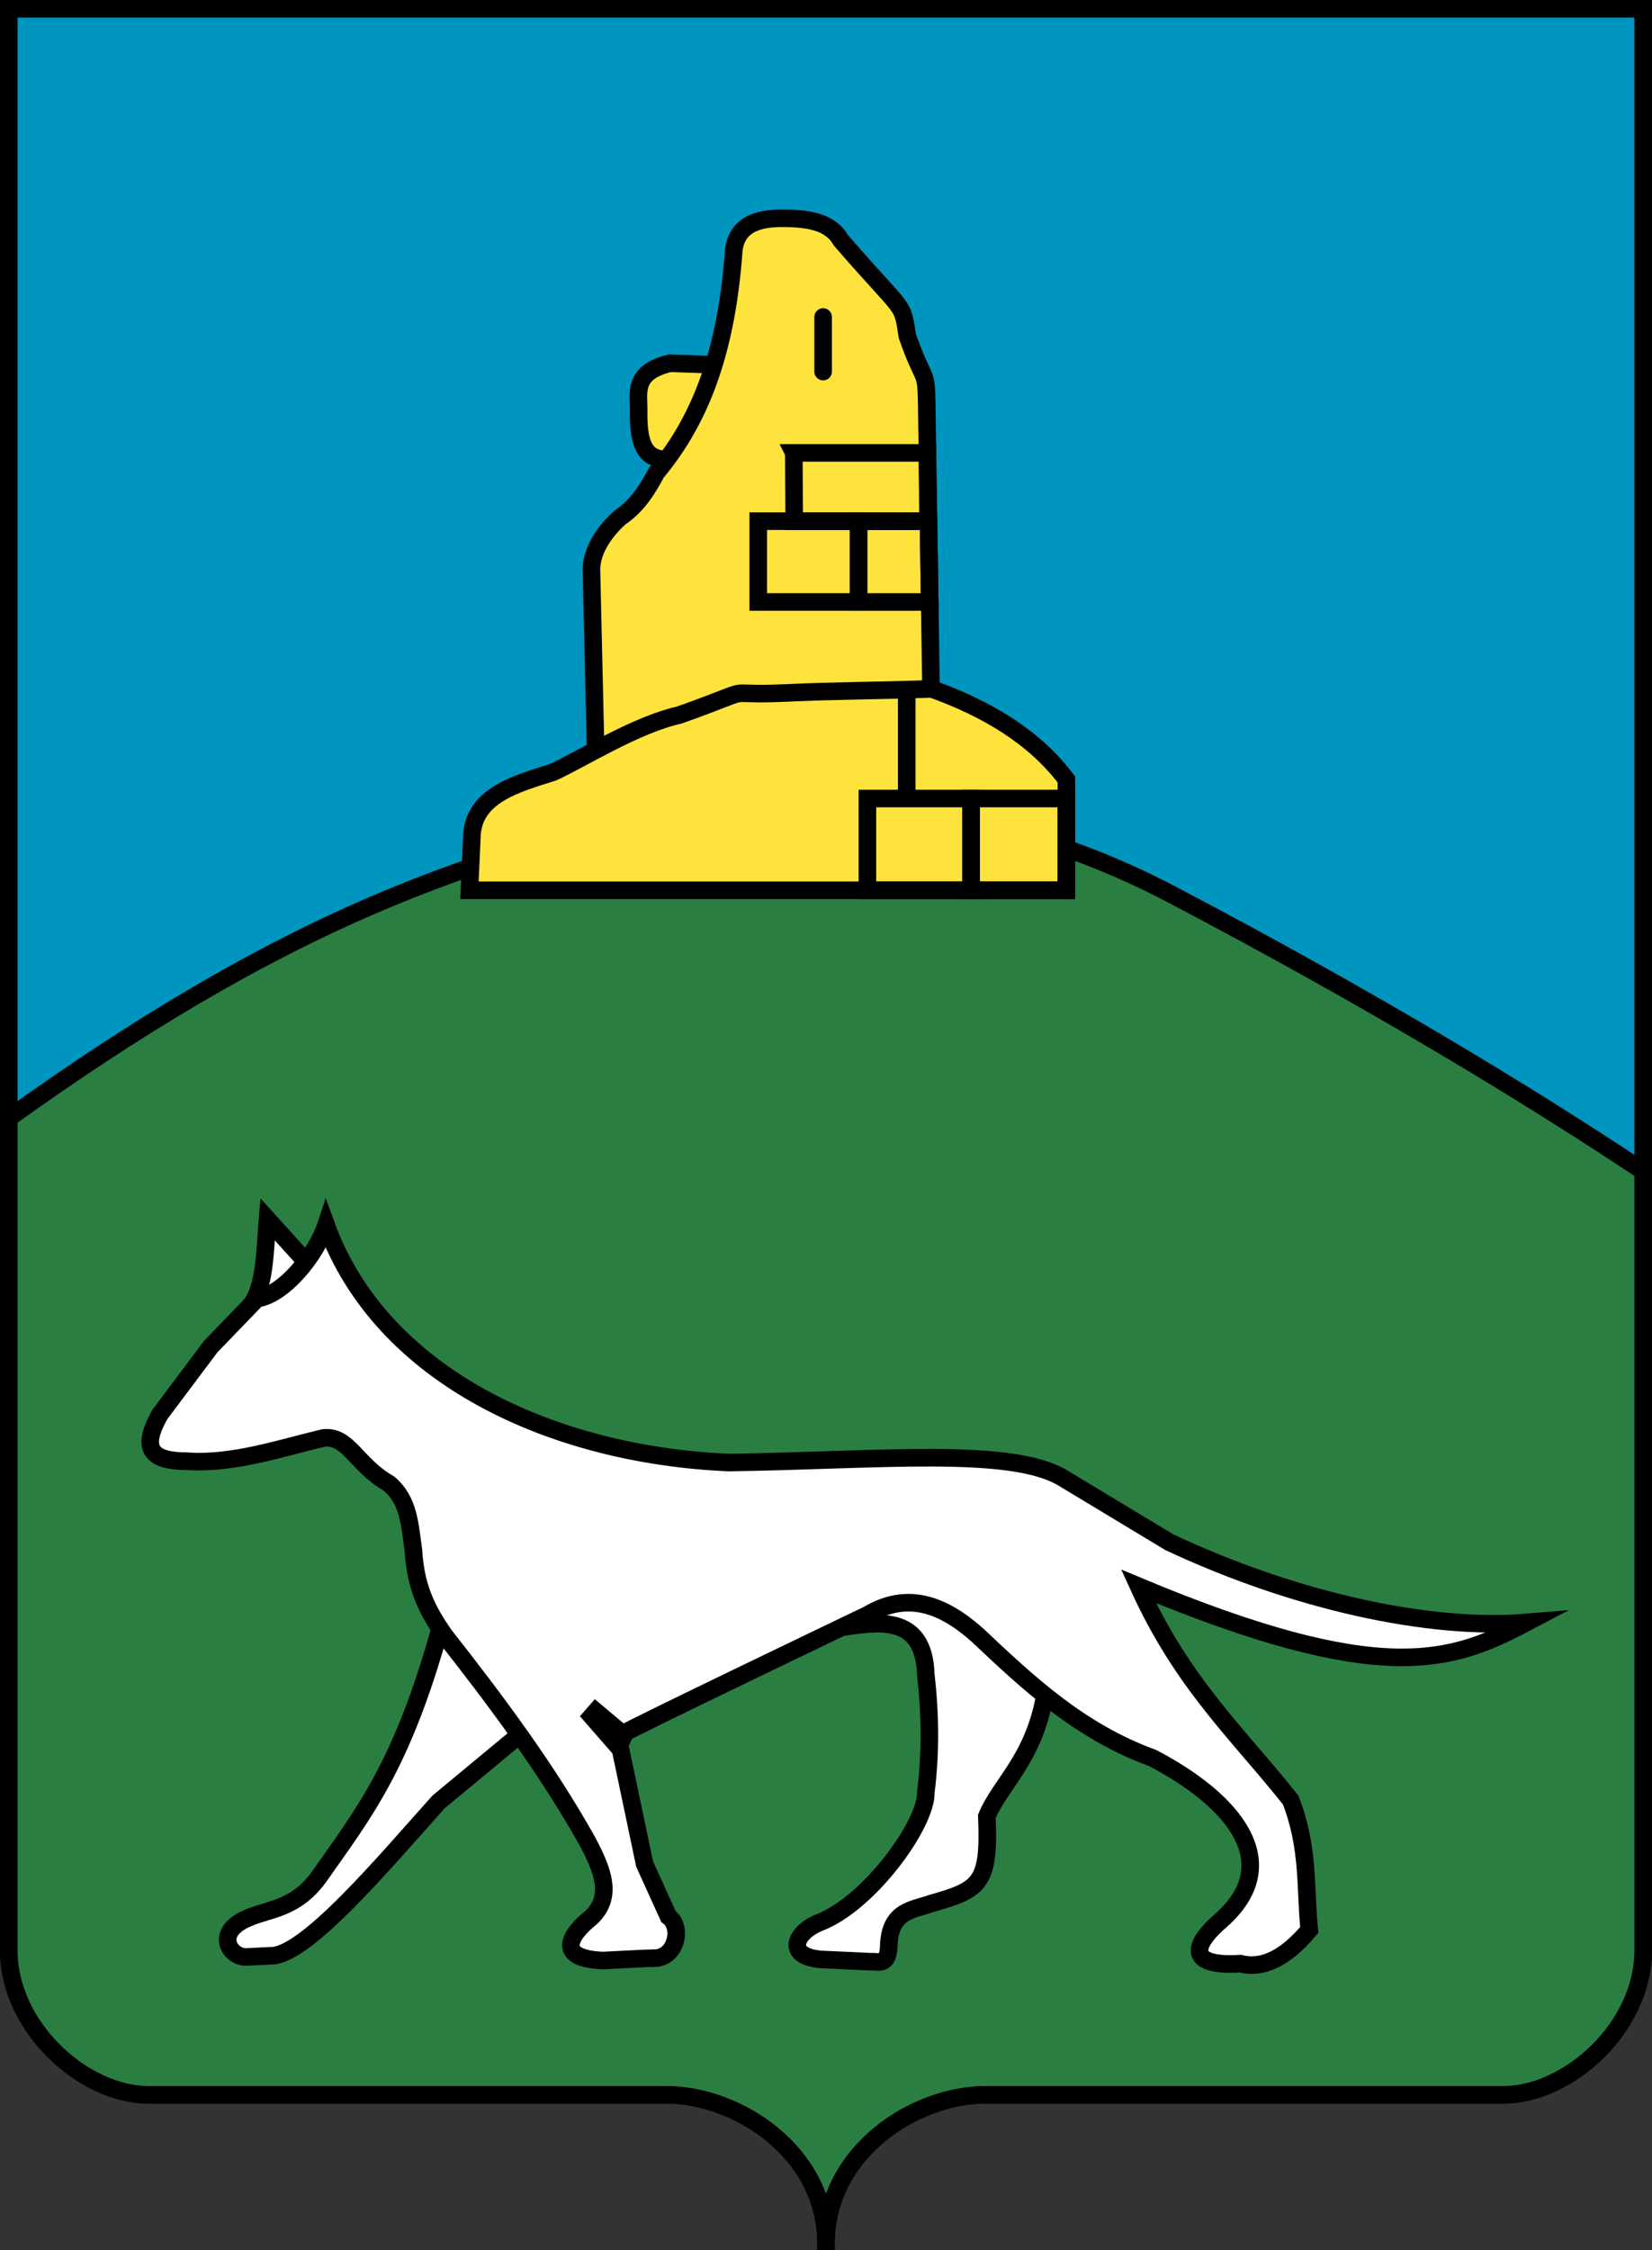 <?xml version="1.0" encoding="UTF-8" standalone="no"?>
<!-- Created with Inkscape (http://www.inkscape.org/) -->

<svg
   xmlns:dc="http://purl.org/dc/elements/1.1/"
   xmlns:cc="http://creativecommons.org/ns#"
   xmlns:rdf="http://www.w3.org/1999/02/22-rdf-syntax-ns#"
   xmlns:svg="http://www.w3.org/2000/svg"
   xmlns="http://www.w3.org/2000/svg"
   xmlns:sodipodi="http://sodipodi.sourceforge.net/DTD/sodipodi-0.dtd"
   xmlns:inkscape="http://www.inkscape.org/namespaces/inkscape"
   id="svg2816"
   version="1.1"
   inkscape:version="0.47 r22583"
   width="470"
   height="640"
   sodipodi:docname="domagnano.svg">
  <rect width="100%" height="100%" fill="#333333" stroke="none"/>
  <defs
     id="defs2820">
    <inkscape:perspective
       sodipodi:type="inkscape:persp3d"
       inkscape:vp_x="0 : 0.5 : 1"
       inkscape:vp_y="0 : 1000 : 0"
       inkscape:vp_z="1 : 0.5 : 1"
       inkscape:persp3d-origin="0.5 : 0.33333333 : 1"
       id="perspective2824" />
    <inkscape:perspective
       id="perspective3620"
       inkscape:persp3d-origin="0.5 : 0.33333333 : 1"
       inkscape:vp_z="1 : 0.5 : 1"
       inkscape:vp_y="0 : 1000 : 0"
       inkscape:vp_x="0 : 0.5 : 1"
       sodipodi:type="inkscape:persp3d" />
    <inkscape:perspective
       id="perspective3645"
       inkscape:persp3d-origin="0.5 : 0.33333333 : 1"
       inkscape:vp_z="1 : 0.5 : 1"
       inkscape:vp_y="0 : 1000 : 0"
       inkscape:vp_x="0 : 0.5 : 1"
       sodipodi:type="inkscape:persp3d" />
    <inkscape:perspective
       id="perspective3689"
       inkscape:persp3d-origin="0.5 : 0.33333333 : 1"
       inkscape:vp_z="1 : 0.5 : 1"
       inkscape:vp_y="0 : 1000 : 0"
       inkscape:vp_x="0 : 0.5 : 1"
       sodipodi:type="inkscape:persp3d" />
    <inkscape:perspective
       id="perspective3721"
       inkscape:persp3d-origin="0.5 : 0.33333333 : 1"
       inkscape:vp_z="1 : 0.5 : 1"
       inkscape:vp_y="0 : 1000 : 0"
       inkscape:vp_x="0 : 0.5 : 1"
       sodipodi:type="inkscape:persp3d" />
    <inkscape:perspective
       id="perspective3743"
       inkscape:persp3d-origin="0.5 : 0.33333333 : 1"
       inkscape:vp_z="1 : 0.5 : 1"
       inkscape:vp_y="0 : 1000 : 0"
       inkscape:vp_x="0 : 0.5 : 1"
       sodipodi:type="inkscape:persp3d" />
    <inkscape:perspective
       id="perspective3743-4"
       inkscape:persp3d-origin="0.5 : 0.33333333 : 1"
       inkscape:vp_z="1 : 0.5 : 1"
       inkscape:vp_y="0 : 1000 : 0"
       inkscape:vp_x="0 : 0.5 : 1"
       sodipodi:type="inkscape:persp3d" />
    <inkscape:perspective
       id="perspective3774"
       inkscape:persp3d-origin="0.5 : 0.33333333 : 1"
       inkscape:vp_z="1 : 0.5 : 1"
       inkscape:vp_y="0 : 1000 : 0"
       inkscape:vp_x="0 : 0.5 : 1"
       sodipodi:type="inkscape:persp3d" />
    <inkscape:perspective
       id="perspective3797"
       inkscape:persp3d-origin="0.5 : 0.33333333 : 1"
       inkscape:vp_z="1 : 0.5 : 1"
       inkscape:vp_y="0 : 1000 : 0"
       inkscape:vp_x="0 : 0.5 : 1"
       sodipodi:type="inkscape:persp3d" />
  </defs>
  <sodipodi:namedview
     pagecolor="#ffffff"
     bordercolor="#666666"
     borderopacity="1"
     objecttolerance="10"
     gridtolerance="10"
     guidetolerance="10"
     inkscape:pageopacity="0"
     inkscape:pageshadow="2"
     inkscape:window-width="1920"
     inkscape:window-height="1032"
     id="namedview2818"
     showgrid="false"
     inkscape:zoom="1.0429825"
     inkscape:cx="149.76335"
     inkscape:cy="360.57564"
     inkscape:window-x="-4"
     inkscape:window-y="-4"
     inkscape:window-maximized="1"
     inkscape:current-layer="svg2816"
     inkscape:object-paths="true" />
  <path
     id="path2828-1"
     style="fill:#0095bf;stroke:#000000;stroke-width:5;stroke-linecap:butt;stroke-linejoin:miter;stroke-miterlimit:5;stroke-opacity:1;stroke-dasharray:none;fill-opacity:1"
     d="m 235,637.5 c 0.371,-25.588 25.157,-41.484 45,-41.682 48.682,0 99.216,2.5e-4 147.898,2.5e-4 18.14,-0.081 39.495,-18.91 39.602,-41.051 0,-184.089 0,-368.178 0,-552.267 -155,0 -310,-3e-7 -465,-3e-7 0,184.089 0,368.178 0,552.267 0.107,22.141 21.462,40.97 39.602,41.051 48.682,0 99.216,-2.5e-4 147.898,-2.5e-4 19.843,0.198 44.629,16.094 45,41.682 z"
     sodipodi:nodetypes="cccccccccc" />
  <path
     style="fill:#2a7e42;stroke:#000000;stroke-width:5;stroke-linecap:butt;stroke-linejoin:round;stroke-opacity:1;stroke-miterlimit:4;stroke-dasharray:none;fill-opacity:1"
     d="M 228.969 228.969 C 189.162 229.187 149.24 239.445 109.875 255.844 C 72.847 271.269 37.1 293.165 2.5 318.031 L 2.5 554.781 C 2.607 576.922 23.954 595.731 42.094 595.812 C 90.776 595.812 141.318 595.812 190 595.812 C 209.843 596.01 234.629 611.912 235 637.5 C 235.371 611.912 260.157 596.01 280 595.812 C 328.682 595.812 379.224 595.812 427.906 595.812 C 446.046 595.731 467.393 576.922 467.5 554.781 L 467.5 333.125 C 434.933 311.446 391.083 284.767 333.656 254.562 C 299.13 236.403 264.093 228.776 228.969 228.969 z "
     id="path3635" />
  <g
     id="g3672"
     style="stroke:#000000">
    <path
       sodipodi:nodetypes="cccsscc"
       id="path3666"
       d="m 147.785,493.427 -23.04,19.116 c -14.972,16.665 -38.126,44.398 -47.966,43.729 l -6.61,0.339 C 65.59,556.845 60.833,549.953 70,545.763 76.544,542.772 84.27,543.219 91.186,533.22 103.377,515.795 114.312,502.386 125.205,463.254"
       style="fill:#ffffff;stroke:#000000;stroke-width:5;stroke-linecap:butt;stroke-linejoin:miter;stroke-opacity:1;stroke-miterlimit:4;stroke-dasharray:none" />
    <path
       sodipodi:nodetypes="ccc"
       id="path3662"
       d="M 88.184,360.121 76.1,346.778 c -0.715,8.122 -0.566,19.594 -4.985,24.665"
       style="fill:#ffffff;stroke:#000000;stroke-width:5;stroke-linecap:butt;stroke-linejoin:miter;stroke-opacity:1;stroke-miterlimit:4;stroke-dasharray:none" />
    <path
       sodipodi:nodetypes="ccccccccccc"
       id="path3668"
       d="m 239.153,462.881 c -9.608,-13.903 61.964,-30.388 58.128,19.322 -3.243,18.297 -12.8,25.32 -16.521,34.428 0.798,19.041 -1.846,20.819 -15.675,24.724 -5.258,1.894 -11.661,1.915 -12.203,11.525 -0.07,6.571 -2.885,4.904 -5.085,5.085 l -14.576,-0.678 c -9.963,-1.079 -6.953,-7.77 0,-10.508 14.311,-5.613 30.454,-28.165 30.169,-36.949 1.447,-11.428 1.262,-22.583 0,-33.559 -0.553,-17.727 -14.341,-14.747 -24.237,-13.39 z"
       style="fill:#ffffff;stroke:#000000;stroke-width:5;stroke-linecap:butt;stroke-linejoin:miter;stroke-opacity:1;stroke-miterlimit:4;stroke-dasharray:none" />
    <path
       sodipodi:nodetypes="cccccccccccccccccccccscccccccc"
       id="path3660"
       d="m 53.692,415.643 c -8.434,-0.103 -14.883,-1.722 -8.15,-13.423 l 14.382,-19.176 13.195,-13.68 c 7.667,-1.103 16.822,-12.422 19.655,-20.953 15.86,43.557 65.022,65.417 114.522,67.571 42.2,-0.581 80.444,-4.561 95.201,4.455 l 30.202,18.217 c 35.637,16.738 74.073,25.119 101.632,22.812 -21.204,11.179 -41.069,18.687 -110.425,-10.29 12.683,27.922 28.272,41.836 43.31,60.825 5.285,13.715 4.066,24.829 5.273,36.913 -7.02,8.35 -13.539,11.178 -19.655,9.588 -15.444,0.947 -13.518,-5.407 -5.273,-12.464 18.255,-16.375 3.188,-34.091 -19.655,-46.022 -20.73,-7.555 -35.306,-21.262 -49.857,-34.996 -9.608,-8.539 -19.752,-12.522 -31.161,-5.753 0,0 -69.992,33.558 -69.033,33.558 l -1.584,3.445 7.119,33.898 6.78,14.915 c 4.292,3.121 2.055,12.219 -4.407,11.864 -0.677,-0.037 -14.237,0.678 -14.237,0.678 -13.814,-0.584 -9.33,-7.462 -3.39,-12.203 6.498,-6.092 3.146,-13.826 -1.017,-21.695 -11.387,-20.363 -25.71,-39.624 -40.678,-58.644 -4.204,-6.124 -8.161,-12.617 -8.814,-24.068 -1.036,-6.998 -1.159,-14.247 -7.022,-19.081 -9.35,-5.369 -11.425,-13.711 -18.571,-12.953 -12.781,3.086 -25.561,7.392 -38.342,6.66 z"
       style="fill:#ffffff;stroke:#000000;stroke-width:5;stroke-linecap:butt;stroke-linejoin:miter;stroke-opacity:1;stroke-miterlimit:100;stroke-dasharray:none" />
    <path
       sodipodi:nodetypes="cccc"
       id="path3664"
       d="m 177.532,493.529 -8.04,-6.75 -1.186,1.356 8.239,9.434"
       style="fill:none;stroke:#000000;stroke-width:5;stroke-linecap:butt;stroke-linejoin:miter;stroke-opacity:1;stroke-miterlimit:4;stroke-dasharray:none" />
  </g>
  <g
     id="g3821"
     style="stroke:#000000">
    <path
       sodipodi:nodetypes="cccc"
       id="path3709"
       d="m 211.653,104.037 -21.093,-0.719 c -10.83,2.628 -8.73,8.684 -8.869,13.663 -0.251,17.431 7.147,13.246 18.457,13.663"
       style="fill:#ffe33d;stroke:#000000;stroke-width:5;stroke-linecap:butt;stroke-linejoin:miter;stroke-opacity:1;stroke-miterlimit:4;stroke-dasharray:none;fill-opacity:1" />
    <path
       sodipodi:nodetypes="cscccccccc"
       id="path3707"
       d="m 169.466,213.81 c 0,0 -1.205,-51.775 -1.198,-52.014 0.151,-5.585 3.969,-10.917 8.15,-14.622 5.011,-3.411 7.821,-8.043 10.307,-12.704 11.113,-13.38 19.842,-31.698 22.052,-63.52 0.759,-5.194 4.141,-8.773 13.183,-8.869 7.64,-0.046 14.183,0.843 17.258,6.232 18.545,21.456 17.329,17.135 18.936,27.325 4.954,14.062 5.353,8.709 5.513,19.895 0.404,26.802 0.807,53.604 1.211,80.406"
       style="fill:#ffe33d;stroke:#000000;stroke-width:5;stroke-linecap:butt;stroke-linejoin:round;stroke-opacity:1;stroke-miterlimit:4;stroke-dasharray:none;fill-opacity:1" />
    <path
       sodipodi:nodetypes="cccccccccc"
       id="path3703"
       d="m 247.458,253.22 c -37.966,0 -75.932,0 -113.898,0 0.226,-4.972 0.452,-9.944 0.678,-14.915 0.097,-12.292 13.369,-15.525 23.051,-18.644 7.943,-3.605 23.578,-13.526 35.932,-16.271 24.498,-8.705 9.888,-5.427 29.831,-6.271 14.124,-0.678 27.91,-0.678 42.034,-1.186 15.854,5.708 29.22,13.738 38.305,25.763 0,10.508 -1e-5,21.017 -1e-5,31.525 -18.644,0 -37.288,0 -55.932,0 z"
       style="fill:#ffe33d;stroke:#000000;stroke-width:5;stroke-linecap:butt;stroke-linejoin:miter;stroke-opacity:1;stroke-miterlimit:4;stroke-dasharray:none;fill-opacity:1" />
  </g>
  <g
     id="g3812">
    <rect
       y="227.119"
       x="276.271"
       height="26.102"
       width="27.119"
       id="rect3679"
       style="color:#000000;fill:none;stroke:#000000;stroke-width:5;stroke-linecap:butt;stroke-linejoin:miter;stroke-miterlimit:4;stroke-opacity:1;stroke-dasharray:none;stroke-dashoffset:0;marker:none;visibility:visible;display:inline;overflow:visible;enable-background:accumulate" />
    <rect
       y="227.119"
       x="246.78"
       height="26.102"
       width="29.492"
       id="rect3679-4"
       style="color:#000000;fill:none;stroke:#000000;stroke-width:5;stroke-linecap:butt;stroke-linejoin:miter;stroke-miterlimit:4;stroke-opacity:1;stroke-dasharray:none;stroke-dashoffset:0;marker:none;visibility:visible;display:inline;overflow:visible;enable-background:accumulate" />
    <path
       id="path3705"
       d="m 257.966,227.119 0,-30.847"
       style="fill:none;stroke:#000000;stroke-width:5;stroke-linecap:butt;stroke-linejoin:miter;stroke-opacity:1;stroke-miterlimit:4;stroke-dasharray:none" />
    <path
       sodipodi:nodetypes="cc"
       id="path3711"
       d="m 234.184,90.164 0,15.521"
       style="fill:none;stroke:#000000;stroke-width:5;stroke-linecap:round;stroke-linejoin:miter;stroke-miterlimit:4;stroke-opacity:1;stroke-dasharray:none" />
    <path
       id="rect3679-4-0"
       d="M 244.25 148.25 L 244.25 171.219 L 264.5 171.219 L 264.156 148.25 L 244.25 148.25 z "
       style="color:#000000;fill:none;stroke:#000000;stroke-width:5;stroke-linecap:butt;stroke-linejoin:miter;stroke-miterlimit:4;stroke-opacity:1;stroke-dasharray:none;stroke-dashoffset:0;marker:none;visibility:visible;display:inline;overflow:visible;enable-background:accumulate" />
    <rect
       y="148.235"
       x="215.723"
       height="22.986"
       width="28.533"
       id="rect3679-4-0-9"
       style="color:#000000;fill:none;stroke:#000000;stroke-width:5;stroke-linecap:butt;stroke-linejoin:miter;stroke-miterlimit:4;stroke-opacity:1;stroke-dasharray:none;stroke-dashoffset:0;marker:none;visibility:visible;display:inline;overflow:visible;enable-background:accumulate" />
    <path
       id="rect3679-4-0-8"
       d="m 225.844,128.812 0.12,19.422 38.073,0.015 -0.193,-19.438 -38,0 z"
       style="color:#000000;fill:none;stroke:#000000;stroke-width:5;stroke-linecap:butt;stroke-linejoin:miter;stroke-miterlimit:4;stroke-opacity:1;stroke-dasharray:none;stroke-dashoffset:0;marker:none;visibility:visible;display:inline;overflow:visible;enable-background:accumulate"
       sodipodi:nodetypes="ccccc" />
  </g>
</svg>
